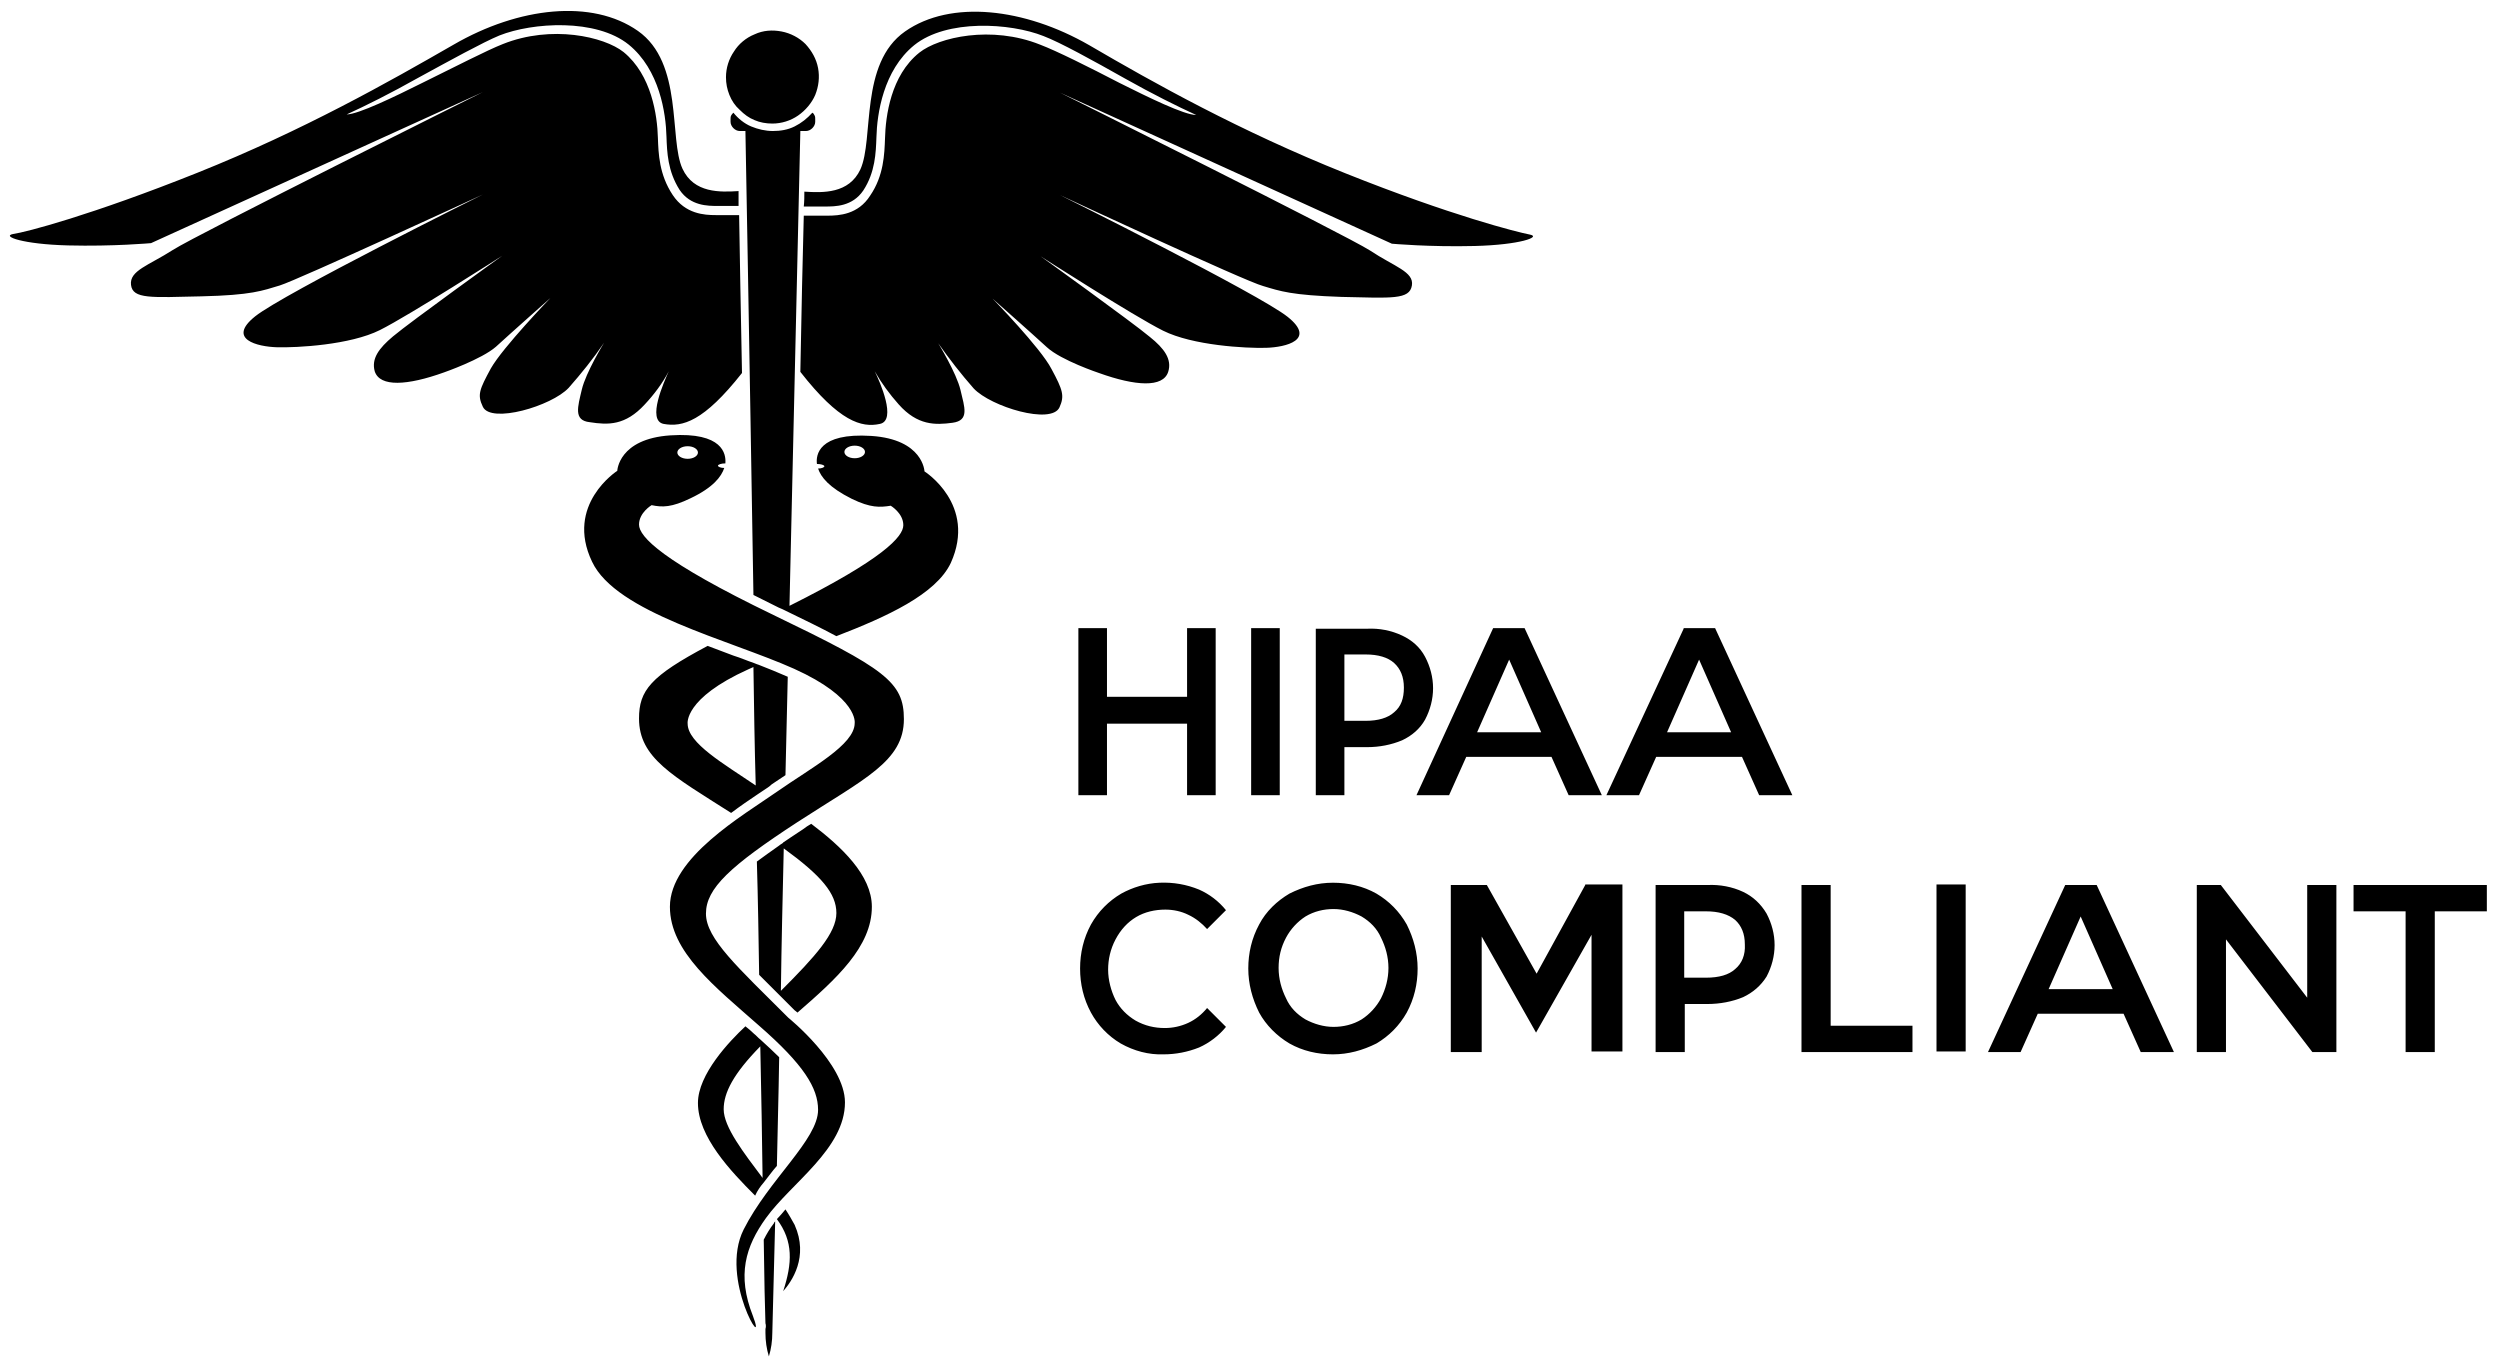 <svg width="437" height="239" viewBox="0 0 437 239" fill="none" xmlns="http://www.w3.org/2000/svg">
<path d="M198.6 160.3C200.1 159.4 201.9 159 203.7 159C205.1 159 206.5 159.3 207.7 159.9C209 160.5 210.1 161.4 211 162.4L214.3 159.1C213 157.5 211.4 156.3 209.6 155.5C207.4 154.6 205.1 154.2 202.7 154.3C200.3 154.4 198 155.1 196 156.2C193.8 157.5 192 159.3 190.7 161.6C189.4 164 188.8 166.6 188.8 169.3C188.8 172 189.4 174.6 190.7 177C191.9 179.2 193.7 181.1 195.9 182.4C198.2 183.7 200.8 184.4 203.4 184.3C205.5 184.3 207.6 183.9 209.6 183.1C211.4 182.3 213.1 181 214.3 179.5L211 176.2C210.1 177.3 209 178.2 207.7 178.8C206.4 179.4 205 179.7 203.6 179.7C201.8 179.7 200.1 179.3 198.5 178.4C197 177.5 195.8 176.3 195 174.8C194.2 173.2 193.7 171.3 193.7 169.5C193.7 167.7 194.1 165.9 195 164.2C195.9 162.5 197.1 161.2 198.6 160.3ZM193.5 126.5H207.5V139H212.5V109.8H207.5V121.8H193.5V109.8H188.5V139H193.5V126.5ZM218.7 139H223.7V109.8H218.7V139ZM245.1 111.1C243.2 110.2 241.1 109.8 239 109.9H230V139H235V130.6H239C241.1 130.6 243.2 130.2 245.1 129.4C246.8 128.6 248.2 127.4 249.1 125.8C250 124.1 250.5 122.2 250.5 120.3C250.5 118.4 250 116.5 249.1 114.8C248.2 113.1 246.8 111.9 245.1 111.1ZM243.7 124.5C242.6 125.5 240.9 126 238.7 126H235V114.4H238.7C240.9 114.4 242.6 114.9 243.7 115.9C244.8 116.9 245.4 118.3 245.4 120.2C245.4 122.1 244.9 123.5 243.7 124.5ZM294.3 109.9L280.8 139H286.5L289.5 132.3H304.5L307.5 139H313.3L299.8 109.8H294.3V109.9ZM291.4 128L297 115.3L302.6 128H291.4ZM240.6 156.2C238.3 154.9 235.7 154.3 233 154.3C230.3 154.3 227.8 155 225.4 156.2C223.2 157.5 221.3 159.3 220.1 161.6C218.8 164 218.2 166.6 218.2 169.3C218.2 172 218.9 174.6 220.1 177C221.3 179.2 223.2 181.1 225.4 182.4C227.7 183.7 230.3 184.3 233 184.3C235.7 184.3 238.2 183.6 240.6 182.4C242.8 181.1 244.6 179.3 245.9 177C247.2 174.6 247.8 172 247.8 169.3C247.8 166.6 247.1 164 245.9 161.6C244.6 159.3 242.8 157.5 240.6 156.2ZM241.4 174.5C240.6 176 239.4 177.3 238 178.2C236.5 179.1 234.8 179.5 233.1 179.5C231.4 179.5 229.7 179 228.2 178.2C226.7 177.3 225.5 176.1 224.8 174.5C224 172.9 223.5 171.1 223.5 169.2C223.5 167.3 223.9 165.6 224.8 163.9C225.6 162.4 226.8 161.1 228.2 160.2C229.7 159.3 231.4 158.9 233.1 158.9C234.8 158.9 236.5 159.4 238 160.2C239.5 161.1 240.7 162.3 241.4 163.9C242.2 165.5 242.7 167.3 242.7 169.2C242.7 171.1 242.2 172.9 241.4 174.5ZM411.4 154.7V159.3H420.5V183.9H425.6V159.3H434.7V154.7H411.4ZM403.3 174.4L388.2 154.7H384V183.9H389.1V164.2L404.2 183.9H408.4V154.7H403.3V174.4ZM277.1 154.7L268.6 170.2L259.9 154.7H253.6V183.9H259V163.7L268.5 180.5L278.2 163.4V183.8H283.6V154.6H277.1V154.7ZM304.7 155.9C302.8 155 300.6 154.6 298.5 154.7H289.4V183.9H294.5V175.5H298.5C300.6 175.5 302.8 175.1 304.7 174.3C306.4 173.5 307.8 172.3 308.8 170.7C309.7 169 310.2 167.1 310.2 165.2C310.2 163.3 309.7 161.4 308.8 159.7C307.8 158 306.4 156.7 304.7 155.9ZM303.3 169.4C302.2 170.4 300.5 170.9 298.2 170.9H294.4V159.3H298.2C300.4 159.3 302.1 159.8 303.3 160.8C304.4 161.8 305 163.2 305 165.1C305.1 166.9 304.5 168.4 303.3 169.4ZM271.2 132.3L274.2 139H280L266.5 109.8H261L247.6 139H253.3L256.3 132.3H271.2ZM263.8 115.3L269.4 128H258.2L263.8 115.3ZM320 154.7H314.9V183.9H334.3V179.3H320V154.7ZM338.5 183.8H343.6V154.6H338.5V183.8ZM133.5 216.7C133.6 223.7 133.7 228.8 133.8 231.3C133.9 231.6 133.9 232 133.8 232.3C133.8 232.7 133.8 233 133.8 233C133.8 234.4 134 235.8 134.4 237.1C134.8 235.8 135 234.4 135 233C135 232.5 135.2 225.2 135.5 213.5C135.4 213.6 135.3 213.7 135.3 213.8C134.6 214.7 134 215.7 133.5 216.7ZM112.7 70.7C114.3 69 115.8 67 116.9 64.9C116.1 66.7 113 73.5 116 74.1C119.3 74.7 123 73.7 129.7 65.2C129.5 54.3 129.3 44.8 129.2 37.6H125.6C125.4 37.6 125.3 37.6 125.1 37.6C123.1 37.6 119.8 37.4 117.6 34.1C115.2 30.5 115.1 26.8 115 24.1C114.9 20.2 113.9 13.1 109 9.1C105.6 6.4 96.4 4.3 87.9 7.7C85.1 8.8 79.5 11.7 74 14.4C69 16.9 62.6 20 60.6 20C63.9 18.5 68.3 16.3 73.1 13.6C78.6 10.6 84.4 7.4 87.3 6.2C93.1 3.9 104.2 3.2 109.9 7.8C115.3 12.2 116.4 19.8 116.5 23.9C116.6 26.6 116.7 29.9 118.8 33.2C120.7 36 123.7 36 125.5 36H125.9H129.1C129.1 35.1 129.1 34.3 129.1 33.4C125.9 33.6 121.3 33.8 119.3 29.5C116.9 24.3 119.5 11 111.5 5.4C103.5 -0.2 90.7 1.2 79.3 7.8C68 14.3 53 22.8 34.5 30.2C16 37.6 4.5 40.6 2.3 40.9C0.2 41.3 4 42.7 11.9 42.9C19.8 43.1 26.4 42.5 26.4 42.5L84.4 16.1C84.4 16.1 34.4 41 30.2 43.7C26 46.4 22.6 47.3 22.9 49.8C23.2 52.3 26.4 52 35.2 51.8C44 51.6 45.9 50.8 48.9 49.9C51.9 49 84.4 34 84.4 34C84.4 34 49.6 51.3 44.6 55.3C39.6 59.3 45 60.6 48.4 60.7C51.9 60.8 61.2 60.3 66.4 57.7C71.6 55.1 87.8 44.7 87.8 44.7C87.8 44.7 71.8 56.2 68.7 58.8C66.2 60.9 64.9 62.7 65.5 64.9C66.4 67.7 71.2 67.4 77.6 65.1C77.6 65.1 84.2 62.8 86.7 60.6C89.2 58.3 96.2 52.1 96.2 52.1C96.2 52.1 87.9 60.7 85.8 64.4C83.8 68.1 83.4 69 84.4 71.1C85.8 74.1 96.4 71 99.4 67.8C101.6 65.3 103.7 62.7 105.6 59.9C105.6 59.9 102.4 65.1 101.7 68.1C101 71.1 100.2 73.5 103.1 73.8C106.3 74.3 109.3 74.4 112.7 70.7ZM132.5 138.8C132.8 138.6 133.1 138.4 133.4 138.2C134 137.8 134.5 137.5 134.9 137.1C135.7 136.6 136.5 136 137.3 135.5C137.4 129.8 137.6 124 137.7 118.3C136.1 117.6 134.4 116.9 132.6 116.2C132.5 116.2 132.4 116.1 132.3 116.1C132.1 116 132 116 131.8 115.9C130.6 115.5 129.5 115 128.2 114.6C126.7 114 125.2 113.5 123.7 112.9C113.7 118.2 111.7 120.7 111.7 125.6C111.7 132.5 117.6 135.6 127.8 142.1C129.4 140.9 131 139.8 132.5 138.8ZM120.2 126.5C120.2 126.5 119.5 122.1 130.8 117C131.1 116.9 131.4 116.7 131.7 116.6C131.8 123.5 131.9 130.4 132.1 137.3C126.5 133.5 120.2 129.9 120.2 126.5ZM137.3 211.4C136.8 212 136.3 212.6 135.8 213.1C138.7 217 138.5 220.8 136.9 225.7C138.4 224 141.4 219.7 138.9 214.1C138.4 213.2 137.9 212.3 137.3 211.4ZM132.7 170.4C133.8 171.5 135.1 172.8 136.4 174.1C137.2 174.9 138 175.7 138.9 176.6C139 176.7 139.2 176.8 139.4 177C146.2 171.1 152.4 165.5 152.4 158.5C152.4 153 147.1 148 141.8 144C141.3 144.3 140.8 144.6 140.3 145C139.1 145.8 138 146.5 137 147.2C137 147.2 136.9 147.2 136.9 147.3C136.7 147.5 136.4 147.6 136.2 147.8C134.8 148.8 133.5 149.7 132.3 150.6C132.5 157.3 132.6 164 132.7 170.4ZM137 148.3C143.6 153.1 146.2 156.2 146.2 159.6C146.2 163.1 142.5 167.2 136.5 173.2C136.6 165.2 136.8 156.9 137 148.3ZM173.5 52.2C173.5 52.2 180.5 58.4 183 60.7C185.5 63 192.1 65.2 192.1 65.2C198.5 67.5 203.3 67.8 204.2 65C204.9 62.8 203.5 60.9 201 58.9C197.9 56.3 181.9 44.8 181.9 44.8C181.9 44.8 198.1 55.2 203.3 57.8C208.5 60.4 217.8 60.9 221.3 60.8C224.8 60.7 230.1 59.4 225.1 55.4C220.1 51.4 185.3 34.1 185.3 34.1C185.3 34.1 217.7 49.2 220.8 50C223.8 50.9 225.7 51.6 234.5 51.9C243.3 52.1 246.4 52.4 246.8 49.9C247.2 47.5 243.7 46.6 239.5 43.8C235.3 41.1 185.3 16.2 185.3 16.2L243.3 42.6C243.3 42.6 249.9 43.2 257.8 43C265.7 42.8 269.5 41.4 267.4 41C265.3 40.6 253.7 37.7 235.2 30.3C216.7 22.9 201.7 14.5 190.4 7.9C179.1 1.4 166.2 -0.1 158.2 5.5C150.2 11.1 152.8 24.3 150.4 29.6C148.4 33.9 143.8 33.7 140.6 33.5C140.6 34.3 140.6 35.2 140.5 36.1H143.8H144.2C146 36.1 149 36.1 150.9 33.3C153 30.1 153.1 26.7 153.2 24C153.3 19.9 154.4 12.3 159.8 7.9C165.5 3.3 176.6 4 182.4 6.3C185.3 7.4 191.1 10.6 196.6 13.7C201.4 16.4 205.8 18.6 209.1 20.1C207 20.1 200.7 17 195.7 14.5C190.3 11.7 184.7 8.9 181.8 7.8C173.3 4.4 164.1 6.5 160.7 9.2C155.7 13.2 154.8 20.3 154.7 24.2C154.6 26.9 154.5 30.7 152.1 34.2C150 37.5 146.7 37.7 144.6 37.7C144.4 37.7 144.3 37.7 144.1 37.7H140.5C140.3 44.9 140.1 54.3 139.9 65C146.7 73.7 150.6 74.8 153.8 74.1C156.8 73.5 153.8 66.7 152.9 64.9C154.1 67 155.5 68.9 157.1 70.7C160.4 74.4 163.5 74.3 166.5 73.9C169.5 73.5 168.6 71.2 167.9 68.2C167.2 65.2 164 60 164 60C165.9 62.7 168 65.4 170.2 67.9C173.2 71.1 183.8 74.3 185.2 71.2C186.1 69.2 185.8 68.2 183.8 64.5C181.9 60.8 173.5 52.2 173.5 52.2ZM135 21.6C136.6 21.6 138.2 21.1 139.5 20.2C140.8 19.3 141.9 18 142.5 16.6C143.1 15.1 143.3 13.5 143 11.9C142.7 10.3 141.9 8.9 140.8 7.7C139.7 6.6 138.2 5.8 136.6 5.5C135 5.2 133.4 5.3 131.9 6C130.4 6.6 129.1 7.7 128.3 9C127.4 10.3 126.9 11.9 126.9 13.5C126.9 14.6 127.1 15.6 127.5 16.6C127.9 17.6 128.5 18.5 129.3 19.2C130.1 20 130.9 20.6 131.9 21C132.8 21.4 133.9 21.6 135 21.6ZM161.6 82.4C161.6 82.4 161.4 76.8 152.3 76.2C143 75.6 142.6 79.6 142.8 81.1C143.5 81.1 144.1 81.3 144.1 81.5C144.1 81.7 143.6 81.9 143 81.9C143.5 83.4 144.9 85.2 148.9 87.2C152.2 88.8 153.8 88.7 155.7 88.4C155.7 88.4 157.9 89.7 157.9 91.8C157.9 93.8 154.4 97.7 138 105.9C139 61.7 139.9 22.9 139.9 22.9H140.9C141.3 22.9 141.7 22.7 142 22.4C142.3 22.1 142.5 21.7 142.5 21.3V20.8C142.5 20.6 142.5 20.4 142.4 20.2C142.3 20 142.2 19.8 142 19.7C141.1 20.7 140.1 21.5 138.9 22.1C137.7 22.7 136.4 22.9 135.1 22.9C133.8 22.9 132.5 22.6 131.3 22.1C130.1 21.6 129 20.7 128.2 19.7C128 19.9 127.9 20 127.8 20.2C127.7 20.4 127.7 20.6 127.7 20.8V21.3C127.7 21.7 127.9 22.1 128.2 22.4C128.5 22.7 128.9 22.9 129.3 22.9H130.3C130.3 22.9 131 60.6 131.7 104C133.1 104.7 134.5 105.4 136.1 106.2C136.3 106.3 136.6 106.4 136.8 106.5C140.5 108.3 143.6 109.8 146.2 111.2C155 107.8 163.6 103.9 166.2 98.4C170.8 88.2 161.6 82.4 161.6 82.4ZM149.4 80.1C148.4 80.1 147.6 79.6 147.6 79C147.6 78.4 148.4 77.9 149.4 77.9C150.4 77.9 151.2 78.4 151.2 79C151.2 79.6 150.4 80.1 149.4 80.1ZM133.5 206.7C134.3 205.7 135 204.7 135.8 203.8C135.9 198.1 136.1 191.7 136.2 184.8C135.2 183.8 134.1 182.8 132.9 181.7C132.5 181.4 132.2 181 131.8 180.7C131.3 180.2 130.8 179.8 130.3 179.4C127.5 182 122 187.8 122 192.8C122 198.7 127.7 204.7 132 209C132.4 208.1 132.9 207.4 133.5 206.7ZM132.9 182.9C133.1 191.4 133.2 199.2 133.3 205.9C130 201.5 126.5 197 126.5 193.9C126.5 191 128.2 187.7 132.9 182.9ZM135.2 107.5C115.7 98.1 111.7 93.8 111.7 91.7C111.7 89.6 113.9 88.3 113.9 88.3C115.8 88.7 117.4 88.7 120.7 87.1C124.7 85.2 126.1 83.3 126.6 81.8C126 81.8 125.5 81.6 125.5 81.4C125.5 81.2 126.1 81 126.8 81V80.9C126.9 79.4 126.4 75.5 117.2 76.1C108.1 76.7 107.9 82.3 107.9 82.3C107.9 82.3 98.7 88.2 103.5 98.2C107.7 107.1 127.4 111.8 138.8 116.9C150.1 122 149.4 126.4 149.4 126.4C149.4 130.2 141.8 134.2 135.8 138.4C129.8 142.6 117.1 149.9 117.1 158.5C117.1 166.4 125 172.5 132.7 179.3C140.5 186.1 143 190.2 143 194C143 199.2 134.4 206.2 130 214.9C125.6 223.6 134.3 237.1 131.6 230C128.8 222.9 130.3 217.9 133.9 212.9C138.3 206.8 147.7 200.8 147.7 192.7C147.7 185.9 137.8 177.9 137.8 177.9C129 169.1 123.4 164.1 123.4 159.7C123.4 155.3 127.6 151.4 139.4 143.7C151.1 136.1 158 133.1 158 125.7C158 119.2 154.7 116.9 135.2 107.5ZM120.2 78C121.2 78 122 78.5 122 79.1C122 79.7 121.2 80.2 120.2 80.2C119.2 80.2 118.4 79.7 118.4 79.1C118.4 78.5 119.2 78 120.2 78ZM361 154.7L347.5 183.9H353.2L356.2 177.2H371.2L374.2 183.9H380L366.5 154.7H361ZM358.1 172.9L363.7 160.2L369.3 172.9H358.1Z" fill="black"/>
</svg>
